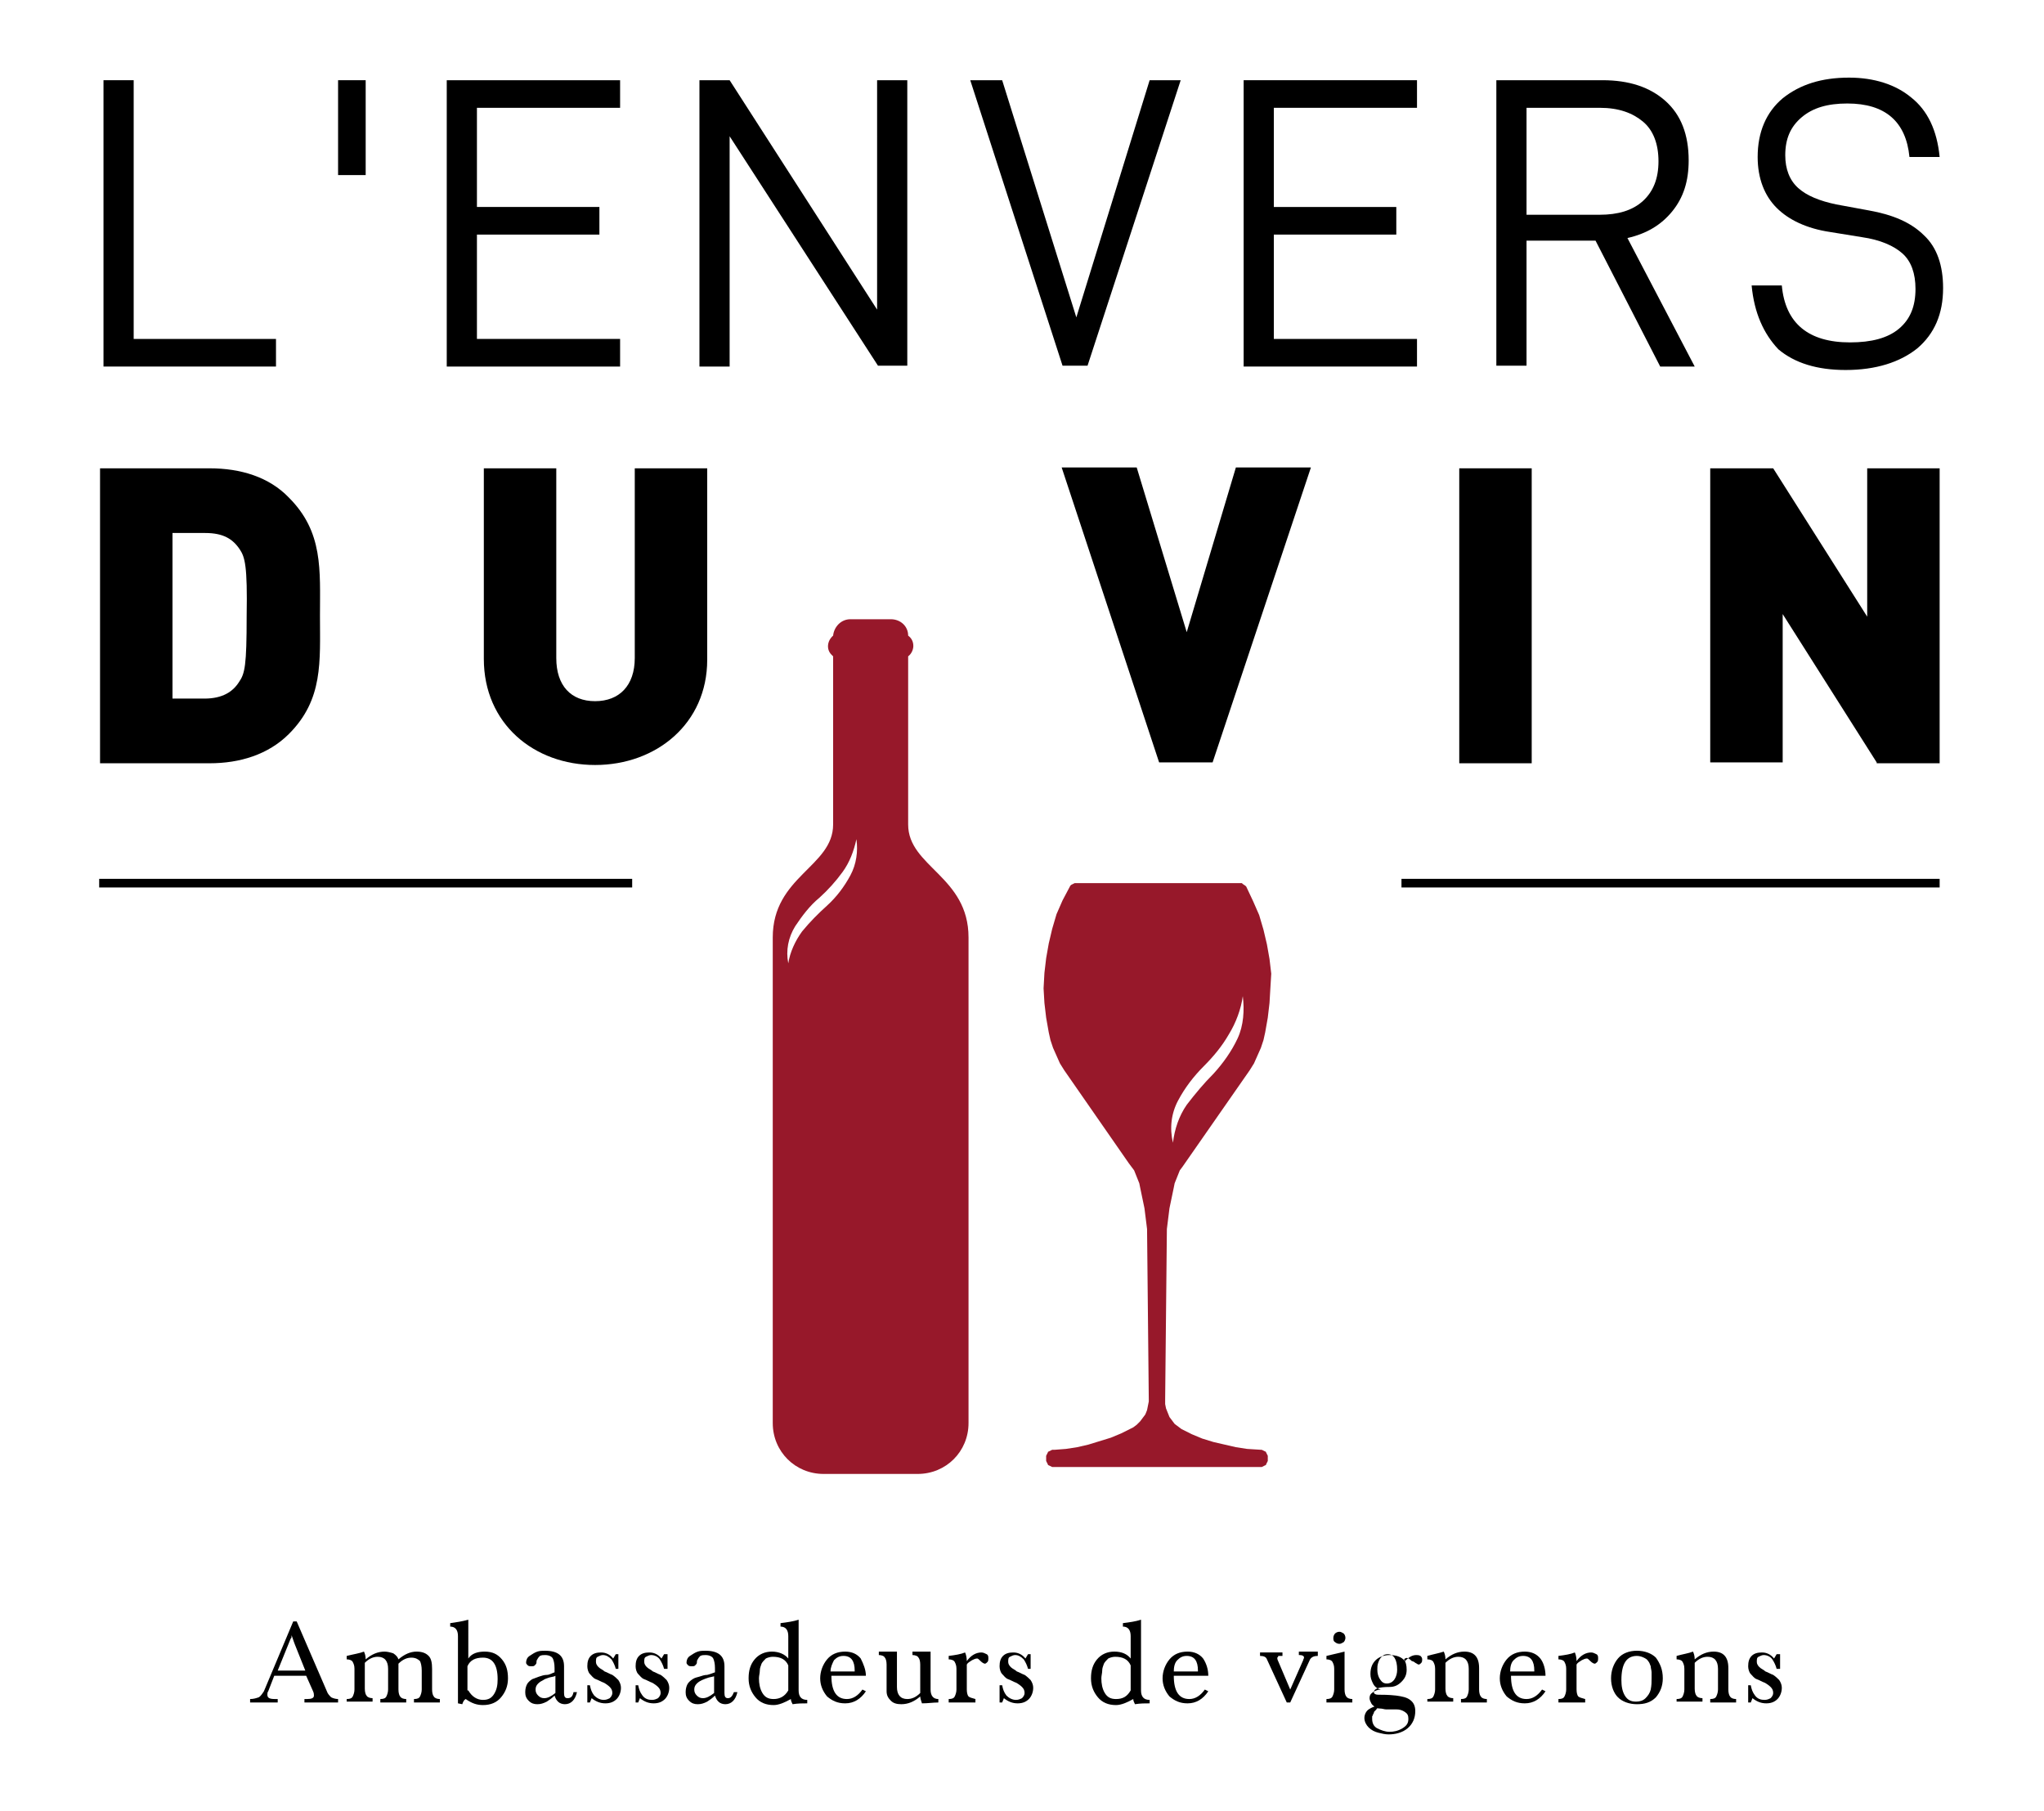 <?xml version="1.0" encoding="utf-8"?>
<!-- Generator: Adobe Illustrator 27.2.0, SVG Export Plug-In . SVG Version: 6.00 Build 0)  -->
<svg version="1.1" id="Calque_1" xmlns="http://www.w3.org/2000/svg" xmlns:xlink="http://www.w3.org/1999/xlink" x="0px" y="0px"
	 viewBox="0 0 237 210" style="enable-background:new 0 0 237 210;" xml:space="preserve">
<style type="text/css">
	.st0{enable-background:new    ;}
	.st1{fill:none;stroke:#000000;}
	.st2{fill:#97182A;}
</style>
<g>
	<g class="st0">
		<path d="M15.5,9.3v30H32v3.2H12V9.3H15.5z"/>
		<path d="M42.4,9.3v11h-3.2v-11H42.4z"/>
		<path d="M55.3,24h14.2v3.2H55.3v12.1h16.6v3.2H51.8V9.3h20.1v3.2H55.3V24z"/>
		<path d="M105.3,42.4h-3.5L84.6,15.8v26.7h-3.5V9.3h3.5l17.1,26.6V9.3h3.5V42.4z"/>
		<path d="M116.2,9.3l8.6,27.5l8.5-27.5h3.6l-10.8,33.1h-2.9L112.5,9.3H116.2z"/>
		<path d="M147.7,24h14.2v3.2h-14.2v12.1h16.6v3.2h-20.1V9.3h20.1v3.2h-16.6V24z"/>
		<path d="M177,27.9v14.5h-3.5V9.3h12.3c3.1,0,5.5,0.8,7.3,2.4s2.7,3.9,2.7,6.9c0,2.4-0.6,4.3-1.9,5.9s-3,2.6-5.2,3.1l7.8,14.9h-4
			L185,27.9H177z M185.5,24.9c2.1,0,3.8-0.5,5-1.6c1.2-1.1,1.8-2.6,1.8-4.6c0-2-0.6-3.6-1.8-4.6c-1.2-1-2.8-1.6-5-1.6H177v12.4
			H185.5z"/>
		<path d="M203.1,33.1h3.5c0.4,4.4,3.1,6.6,7.9,6.6c2.5,0,4.4-0.5,5.7-1.6c1.3-1.1,1.9-2.6,1.9-4.6c0-1.8-0.5-3.2-1.5-4.1
			c-1-0.9-2.6-1.6-4.7-1.9l-3.7-0.6c-2.7-0.4-4.8-1.4-6.2-2.8c-1.4-1.4-2.2-3.4-2.2-5.9c0-2.9,1-5.2,2.9-6.8c2-1.6,4.5-2.4,7.7-2.4
			c2.9,0,5.4,0.8,7.2,2.3c1.9,1.5,3,3.8,3.3,6.9h-3.5c-0.4-4.1-2.8-6.2-7.2-6.2c-2.3,0-4,0.5-5.3,1.6c-1.3,1.1-1.9,2.5-1.9,4.4
			c0,1.6,0.5,2.9,1.5,3.8c1,0.9,2.5,1.5,4.4,1.9l3.8,0.7c2.8,0.5,4.9,1.4,6.4,2.9c1.5,1.4,2.2,3.5,2.2,6.1c0,3-1,5.3-3,7
			c-2,1.6-4.8,2.5-8.3,2.5c-3.3,0-5.9-0.8-7.8-2.4C204.5,38.7,203.4,36.3,203.1,33.1z"/>
	</g>
	<g class="st0">
		<path d="M33.5,85.1c-2.4,2.4-5.7,3.4-9.2,3.4H11.6V54.3h12.7c3.6,0,6.9,1,9.2,3.4c4,4,3.6,8.4,3.6,13.7
			C37.1,76.7,37.5,81.1,33.5,85.1z M27.8,63.7c-0.8-1.2-1.9-1.9-4-1.9H20V81h3.7c2.1,0,3.3-0.8,4-1.9c0.7-1,0.9-1.9,0.9-7.7
			C28.7,65.6,28.4,64.6,27.8,63.7z"/>
		<path d="M69,88.7c-7.1,0-12.9-4.8-12.9-12.3V54.3h8.4v22c0,3.2,1.7,5,4.5,5s4.6-1.8,4.6-5v-22H82v22.2C82,83.9,76.1,88.7,69,88.7z
			"/>
		<path d="M140.6,88.4h-6.2l-11.3-34.2h8.7l5.8,19.1l5.7-19.1h8.7L140.6,88.4z"/>
		<path d="M169.2,88.4V54.3h8.4v34.2H169.2z"/>
		<path d="M217.6,88.4l-10.9-17.2v17.2h-8.4V54.3h7.3l10.9,17.2V54.3h8.4v34.2H217.6z"/>
	</g>
	
		<line id="Ligne_24_00000126290800898232287440000001989567067342764175_" class="st1" x1="162.5" y1="102.4" x2="224.9" y2="102.4"/>
	<line id="Ligne_24_00000008125287275488651930000014308304541695590300_" class="st1" x1="11.5" y1="102.4" x2="73.3" y2="102.4"/>
	<g id="Groupe_73_00000181063752069657105190000018336535131186043266_" transform="translate(-400 -487)">
		<g class="st0">
			<path d="M434.4,675l3.5,8.1c0.1,0.3,0.3,0.5,0.5,0.7c0.2,0.1,0.5,0.2,0.8,0.2v0.4h-3.9V684h0.3c0.5,0,0.8-0.1,0.8-0.4
				c0-0.1,0-0.3-0.1-0.5l-0.8-1.8h-3.7l-0.7,1.8c-0.1,0.1-0.1,0.3-0.1,0.4c0,0.4,0.3,0.5,0.9,0.5h0.3v0.4H429V684
				c0.4,0,0.7-0.1,1-0.2c0.2-0.1,0.4-0.4,0.6-0.7l3.4-8.1H434.4z M435.4,680.7l-1.2-3c-0.2-0.5-0.3-0.9-0.4-1.1c0,0,0,0.1,0,0.2
				c0,0.1,0,0.1-0.1,0.2l-1.5,3.7H435.4z"/>
			<path d="M442.2,678.5c0.1,0.2,0.2,0.5,0.2,0.9c0.7-0.6,1.4-0.9,2.2-0.9c0.3,0,0.7,0.1,1,0.2c0.3,0.2,0.5,0.4,0.6,0.7
				c0.7-0.6,1.4-0.9,2.1-0.9c0.7,0,1.1,0.2,1.4,0.5c0.3,0.3,0.4,0.8,0.4,1.5v2.4c0,0.4,0.1,0.7,0.2,0.8c0.1,0.2,0.4,0.3,0.7,0.3v0.4
				h-3V684c0.4,0,0.6-0.1,0.7-0.3c0.1-0.2,0.2-0.5,0.2-0.8v-2.2c0-0.5-0.1-0.9-0.2-1.1c-0.2-0.2-0.5-0.4-1-0.4c-0.5,0-1,0.2-1.5,0.7
				v0.5v2.5c0,0.4,0.1,0.7,0.2,0.8c0.1,0.2,0.4,0.3,0.7,0.3v0.4h-3V684c0.4,0,0.6-0.1,0.7-0.3c0.1-0.2,0.2-0.5,0.2-0.8v-2.4
				c0-0.9-0.4-1.4-1.2-1.4c-0.5,0-1,0.2-1.5,0.7v3c0,0.4,0.1,0.7,0.2,0.8c0.1,0.2,0.4,0.3,0.7,0.3v0.4h-3V684c0.4,0,0.6-0.1,0.7-0.3
				c0.1-0.2,0.2-0.5,0.2-0.8v-2.4c0-0.4-0.1-0.6-0.2-0.8c-0.1-0.2-0.4-0.3-0.7-0.3v-0.4C441,678.8,441.7,678.7,442.2,678.5z"/>
			<path d="M454.3,679.3c0.4-0.6,1.1-0.8,1.9-0.8c0.9,0,1.5,0.3,2,0.9c0.5,0.6,0.7,1.3,0.7,2.2s-0.3,1.6-0.8,2.2
				c-0.5,0.6-1.2,0.9-2.1,0.9c-0.7,0-1.3-0.2-2-0.7c-0.2,0.1-0.3,0.3-0.4,0.6l-0.5-0.1v-7.8c0-0.7-0.3-1.1-0.9-1.1v-0.4
				c0.7-0.1,1.4-0.2,2.1-0.4V679.3z M454.3,683c0.4,0.7,1,1.1,1.7,1.1c0.6,0,1-0.2,1.3-0.7c0.3-0.5,0.4-1,0.4-1.7
				c0-1.7-0.6-2.5-1.7-2.5c-0.9,0-1.5,0.3-1.8,1V683z"/>
			<path d="M466.5,683.2h0.4c-0.2,0.9-0.7,1.4-1.4,1.4c-0.3,0-0.6-0.1-0.8-0.3c-0.2-0.2-0.3-0.4-0.4-0.7c-0.3,0.3-0.6,0.5-0.9,0.7
				c-0.4,0.2-0.7,0.3-1.1,0.3c-0.4,0-0.7-0.1-1-0.4c-0.3-0.3-0.4-0.6-0.4-1c0-0.4,0.1-0.7,0.2-0.9s0.3-0.4,0.6-0.6
				c0.3-0.1,0.5-0.2,0.8-0.3c0.3-0.1,0.6-0.2,0.9-0.2s0.6-0.2,0.9-0.3v-0.5c0-0.5-0.1-0.9-0.2-1.1c-0.1-0.2-0.4-0.4-0.9-0.4
				c-0.2,0-0.4,0-0.6,0.1c-0.1,0.1-0.2,0.2-0.3,0.4c-0.1,0.1-0.1,0.3-0.1,0.4c0,0.1-0.1,0.2-0.2,0.3c-0.1,0.1-0.2,0.1-0.4,0.1
				c-0.1,0-0.3,0-0.4-0.1s-0.2-0.2-0.2-0.3c0-0.3,0.1-0.6,0.4-0.8c0.3-0.2,0.6-0.4,0.9-0.5c0.3-0.1,0.6-0.1,0.9-0.1
				c1.5,0,2.2,0.6,2.2,1.8v3.1c0,0.4,0.1,0.6,0.4,0.6C466.2,683.9,466.4,683.7,466.5,683.2C466.5,683.3,466.5,683.2,466.5,683.2z
				 M464.4,681.3c-0.1,0.1-0.3,0.1-0.7,0.2c-0.3,0.1-0.6,0.2-0.7,0.3c-0.2,0.1-0.4,0.2-0.6,0.4s-0.3,0.4-0.3,0.7
				c0,0.3,0.1,0.5,0.3,0.7c0.2,0.2,0.4,0.3,0.7,0.3c0.4,0,0.8-0.2,1.3-0.6V681.3z"/>
			<path d="M471.7,678.6v1.9h-0.3c-0.1-0.4-0.3-0.8-0.5-1.1c-0.3-0.3-0.6-0.5-1-0.5c-0.2,0-0.4,0.1-0.6,0.2s-0.2,0.3-0.2,0.6
				c0,0.2,0.1,0.4,0.3,0.6c0.2,0.2,0.5,0.3,0.7,0.5c0.3,0.1,0.6,0.3,0.9,0.4c0.3,0.2,0.5,0.4,0.7,0.6c0.2,0.3,0.3,0.6,0.3,0.9
				c0,0.5-0.2,1-0.5,1.3c-0.3,0.3-0.7,0.5-1.3,0.5c-0.6,0-1.1-0.2-1.6-0.6l-0.2,0.5h-0.3v-2h0.3c0.1,0.5,0.2,0.8,0.5,1.2
				c0.3,0.3,0.7,0.5,1.1,0.5c0.3,0,0.5-0.1,0.7-0.2c0.2-0.2,0.3-0.4,0.3-0.6c0-0.3-0.1-0.5-0.3-0.7s-0.5-0.4-0.7-0.5
				c-0.3-0.1-0.6-0.3-0.9-0.4s-0.5-0.4-0.7-0.6s-0.3-0.6-0.3-0.9c0-0.5,0.1-0.9,0.4-1.2c0.3-0.3,0.7-0.4,1.2-0.4
				c0.5,0,1,0.2,1.4,0.7l0.3-0.5H471.7z"/>
			<path d="M477.4,678.6v1.9H477c-0.1-0.4-0.3-0.8-0.5-1.1s-0.6-0.5-1-0.5c-0.2,0-0.4,0.1-0.6,0.2c-0.2,0.1-0.2,0.3-0.2,0.6
				c0,0.2,0.1,0.4,0.3,0.6c0.2,0.2,0.5,0.3,0.7,0.5c0.3,0.1,0.6,0.3,0.9,0.4c0.3,0.2,0.5,0.4,0.7,0.6c0.2,0.3,0.3,0.6,0.3,0.9
				c0,0.5-0.2,1-0.5,1.3c-0.3,0.3-0.7,0.5-1.3,0.5c-0.6,0-1.1-0.2-1.6-0.6l-0.2,0.5h-0.3v-2h0.3c0.1,0.5,0.2,0.8,0.5,1.2
				s0.7,0.5,1.1,0.5c0.3,0,0.5-0.1,0.7-0.2c0.2-0.2,0.3-0.4,0.3-0.6c0-0.3-0.1-0.5-0.3-0.7c-0.2-0.2-0.5-0.4-0.7-0.5
				c-0.3-0.1-0.6-0.3-0.9-0.4s-0.5-0.4-0.7-0.6s-0.3-0.6-0.3-0.9c0-0.5,0.1-0.9,0.4-1.2c0.3-0.3,0.7-0.4,1.2-0.4
				c0.5,0,1,0.2,1.4,0.7l0.3-0.5H477.4z"/>
			<path d="M485.1,683.2h0.4c-0.2,0.9-0.7,1.4-1.4,1.4c-0.3,0-0.6-0.1-0.8-0.3c-0.2-0.2-0.3-0.4-0.4-0.7c-0.3,0.3-0.6,0.5-0.9,0.7
				c-0.4,0.2-0.7,0.3-1.1,0.3c-0.4,0-0.7-0.1-1-0.4c-0.3-0.3-0.4-0.6-0.4-1c0-0.4,0.1-0.7,0.2-0.9s0.3-0.4,0.6-0.6s0.5-0.2,0.8-0.3
				c0.3-0.1,0.6-0.2,0.9-0.2c0.4-0.1,0.6-0.2,0.9-0.3v-0.5c0-0.5-0.1-0.9-0.2-1.1c-0.1-0.2-0.4-0.4-0.9-0.4c-0.2,0-0.4,0-0.6,0.1
				c-0.1,0.1-0.2,0.2-0.3,0.4c-0.1,0.1-0.1,0.3-0.1,0.4c0,0.1-0.1,0.2-0.2,0.3c-0.1,0.1-0.2,0.1-0.4,0.1c-0.1,0-0.3,0-0.4-0.1
				c-0.1-0.1-0.2-0.2-0.2-0.3c0-0.3,0.1-0.6,0.4-0.8c0.3-0.2,0.6-0.4,0.9-0.5s0.6-0.1,0.9-0.1c1.5,0,2.2,0.6,2.2,1.8v3.1
				c0,0.4,0.1,0.6,0.4,0.6C484.7,683.9,484.9,683.7,485.1,683.2C485.1,683.3,485.1,683.2,485.1,683.2z M482.9,681.3
				c-0.1,0.1-0.3,0.1-0.7,0.2c-0.3,0.1-0.6,0.2-0.8,0.3c-0.2,0.1-0.4,0.2-0.6,0.4c-0.2,0.2-0.3,0.4-0.3,0.7c0,0.3,0.1,0.5,0.3,0.7
				s0.4,0.3,0.7,0.3c0.4,0,0.8-0.2,1.3-0.6V681.3z"/>
			<path d="M491.4,679.3v-2.6c0-0.7-0.3-1.1-0.9-1.1v-0.4c0.8-0.1,1.5-0.2,2.1-0.4v8.2c0,0.7,0.3,1.1,1,1.1v0.4
				c-0.5,0-1.1,0-1.7,0.1c-0.1-0.2-0.2-0.4-0.2-0.6c-0.7,0.4-1.4,0.7-2,0.7c-0.9,0-1.6-0.3-2.1-0.9c-0.5-0.6-0.8-1.3-0.8-2.2
				s0.2-1.6,0.7-2.2c0.5-0.6,1.2-0.9,2-0.9C490.3,678.5,491,678.8,491.4,679.3z M491.4,683v-2.9c-0.3-0.7-0.9-1-1.8-1
				c-0.3,0-0.6,0.1-0.8,0.2c-0.2,0.2-0.4,0.4-0.5,0.6c-0.1,0.3-0.2,0.5-0.2,0.8s-0.1,0.6-0.1,0.9c0,0.6,0.1,1.2,0.4,1.7
				c0.3,0.5,0.7,0.7,1.3,0.7C490.4,684,491,683.7,491.4,683z"/>
			<path d="M500.4,681.3h-4c0,1.8,0.6,2.7,1.8,2.7c0.7,0,1.3-0.4,1.8-1.1l0.4,0.2c-0.6,0.9-1.4,1.4-2.4,1.4c-0.9,0-1.5-0.3-2.1-0.8
				c-0.5-0.6-0.8-1.3-0.8-2.1s0.3-1.6,0.8-2.2c0.5-0.6,1.2-0.9,2.1-0.9c0.8,0,1.4,0.3,1.8,0.8C500.1,679.9,500.4,680.6,500.4,681.3z
				 M499.1,680.8C499.1,680.8,499.1,680.8,499.1,680.8c0-0.1,0-0.1,0-0.1c0-1.1-0.4-1.7-1.3-1.7c-0.5,0-0.8,0.2-1.1,0.5
				c-0.2,0.4-0.4,0.8-0.4,1.3H499.1z"/>
			<path d="M506.9,684.5c-0.1-0.3-0.2-0.6-0.2-0.8c-0.7,0.6-1.4,0.9-2.2,0.9c-0.5,0-0.9-0.1-1.2-0.4c-0.3-0.3-0.5-0.6-0.5-1.1v-0.4
				V680c0-0.4-0.1-0.7-0.2-0.8c-0.1-0.2-0.4-0.3-0.7-0.3v-0.4h2.1v4.1c0,0.9,0.4,1.4,1.2,1.4c0.5,0,1-0.2,1.5-0.7V680
				c0-0.4-0.1-0.7-0.2-0.8c-0.1-0.2-0.4-0.3-0.7-0.3v-0.4h2.1v4.4c0,0.7,0.3,1.1,0.9,1.1v0.4C508.2,684.4,507.6,684.5,506.9,684.5z"
				/>
			<path d="M512.1,680v2.9c0,0.4,0.1,0.7,0.2,0.8c0.1,0.1,0.4,0.2,0.8,0.3v0.4H510V684c0.4,0,0.6-0.1,0.7-0.3
				c0.1-0.2,0.2-0.5,0.2-0.8v-2.4c0-0.4-0.1-0.6-0.2-0.8c-0.1-0.2-0.4-0.3-0.7-0.3v-0.4c0.8-0.1,1.4-0.2,1.9-0.4
				c0.1,0.2,0.2,0.6,0.2,1c0.5-0.7,1.1-1,1.7-1c0.2,0,0.4,0.1,0.6,0.2c0.2,0.1,0.2,0.3,0.2,0.5c0,0.1,0,0.3-0.1,0.4
				c-0.1,0.1-0.2,0.2-0.3,0.2c-0.1,0-0.3-0.1-0.5-0.3c-0.2-0.2-0.3-0.3-0.4-0.3c-0.2,0-0.4,0.1-0.6,0.2
				C512.4,679.7,512.2,679.8,512.1,680z"/>
			<path d="M519.5,678.6v1.9h-0.3c-0.1-0.4-0.3-0.8-0.5-1.1c-0.3-0.3-0.6-0.5-1-0.5c-0.2,0-0.4,0.1-0.6,0.2s-0.2,0.3-0.2,0.6
				c0,0.2,0.1,0.4,0.3,0.6c0.2,0.2,0.5,0.3,0.7,0.5c0.3,0.1,0.6,0.3,0.9,0.4c0.3,0.2,0.5,0.4,0.7,0.6c0.2,0.3,0.3,0.6,0.3,0.9
				c0,0.5-0.2,1-0.5,1.3c-0.3,0.3-0.7,0.5-1.3,0.5c-0.6,0-1.1-0.2-1.6-0.6l-0.2,0.5h-0.3v-2h0.3c0.1,0.5,0.2,0.8,0.5,1.2
				c0.3,0.3,0.7,0.5,1.1,0.5c0.3,0,0.5-0.1,0.7-0.2c0.2-0.2,0.3-0.4,0.3-0.6c0-0.3-0.1-0.5-0.3-0.7s-0.5-0.4-0.7-0.5
				c-0.3-0.1-0.6-0.3-0.9-0.4s-0.5-0.4-0.7-0.6s-0.3-0.6-0.3-0.9c0-0.5,0.1-0.9,0.4-1.2c0.3-0.3,0.7-0.4,1.2-0.4
				c0.5,0,1,0.2,1.4,0.7l0.3-0.5H519.5z"/>
			<path d="M531.1,679.3v-2.6c0-0.7-0.3-1.1-0.9-1.1v-0.4c0.8-0.1,1.5-0.2,2.1-0.4v8.2c0,0.7,0.3,1.1,1,1.1v0.4
				c-0.5,0-1.1,0-1.7,0.1c-0.1-0.2-0.2-0.4-0.2-0.6c-0.7,0.4-1.4,0.7-2,0.7c-0.9,0-1.6-0.3-2.1-0.9c-0.5-0.6-0.8-1.3-0.8-2.2
				s0.2-1.6,0.7-2.2c0.5-0.6,1.2-0.9,2-0.9C530.1,678.5,530.7,678.8,531.1,679.3z M531.1,683v-2.9c-0.3-0.7-0.9-1-1.8-1
				c-0.3,0-0.6,0.1-0.8,0.2c-0.2,0.2-0.4,0.4-0.5,0.6c-0.1,0.3-0.2,0.5-0.2,0.8c0,0.3-0.1,0.6-0.1,0.9c0,0.6,0.1,1.2,0.4,1.7
				s0.7,0.7,1.3,0.7C530.2,684,530.7,683.7,531.1,683z"/>
			<path d="M540.1,681.3h-4c0,1.8,0.6,2.7,1.8,2.7c0.7,0,1.3-0.4,1.8-1.1l0.4,0.2c-0.6,0.9-1.4,1.4-2.4,1.4c-0.9,0-1.5-0.3-2.1-0.8
				c-0.5-0.6-0.8-1.3-0.8-2.1s0.3-1.6,0.8-2.2s1.2-0.9,2.1-0.9c0.8,0,1.4,0.3,1.8,0.8C539.9,679.9,540.1,680.6,540.1,681.3z
				 M538.9,680.8C538.9,680.8,538.9,680.8,538.9,680.8c0-0.1,0-0.1,0-0.1c0-1.1-0.4-1.7-1.3-1.7c-0.5,0-0.8,0.2-1.1,0.5
				s-0.4,0.8-0.4,1.3H538.9z"/>
			<path d="M552.8,678.6v0.4c-0.4,0-0.7,0.1-0.9,0.4l-2.3,5h-0.4l-2.3-5c-0.1-0.3-0.4-0.4-0.8-0.4v-0.4h2.6v0.4c0,0-0.1,0-0.2,0
				c-0.1,0-0.1,0-0.2,0c-0.1,0-0.1,0-0.1,0.1c0,0-0.1,0.1-0.1,0.1c0,0.1,0,0.2,0.1,0.4l1.4,3.3l1.5-3.4c0-0.1,0.1-0.2,0.1-0.3
				c0-0.2-0.2-0.3-0.5-0.3l-0.1,0v-0.4H552.8z"/>
			<path d="M555.9,678.5v4.4c0,0.4,0.1,0.7,0.2,0.8c0.1,0.2,0.4,0.3,0.7,0.3v0.4h-3V684c0.4,0,0.6-0.1,0.7-0.3
				c0.1-0.2,0.2-0.5,0.2-0.8v-2.4c0-0.4-0.1-0.6-0.2-0.8c-0.1-0.2-0.4-0.3-0.7-0.3v-0.4C554.3,678.9,555,678.7,555.9,678.5z
				 M555.3,677.6c-0.2,0-0.4-0.1-0.5-0.2c-0.2-0.1-0.2-0.3-0.2-0.5c0-0.2,0.1-0.4,0.2-0.5c0.1-0.1,0.3-0.2,0.5-0.2
				c0.2,0,0.3,0.1,0.5,0.2c0.1,0.1,0.2,0.3,0.2,0.5c0,0.2-0.1,0.4-0.2,0.5C555.6,677.5,555.5,677.6,555.3,677.6z"/>
			<path d="M562.8,679.4c0.2,0.3,0.3,0.7,0.3,1.2c0,0.6-0.2,1-0.6,1.4c-0.4,0.4-0.8,0.6-1.4,0.6c-1.2,0-1.8,0.2-1.8,0.6
				c0,0.2,0.2,0.3,0.5,0.3c0.5,0,1.2,0,2.1,0.1c0.7,0.1,1.2,0.2,1.6,0.5c0.4,0.3,0.6,0.7,0.6,1.3c0,0.8-0.3,1.5-0.9,2
				c-0.6,0.5-1.4,0.7-2.2,0.7c-0.4,0-0.8-0.1-1.2-0.2c-0.4-0.1-0.8-0.3-1.1-0.6c-0.3-0.3-0.5-0.7-0.5-1.1c0-0.4,0.2-0.8,0.5-1
				s0.7-0.4,1.1-0.4c0,0,0.1,0,0.2,0c0,0-0.1,0.1-0.2,0.2c-0.1,0.1-0.2,0.1-0.2,0.2c0,0-0.1,0.1-0.2,0.2c-0.1,0.1-0.1,0.1-0.1,0.2
				s-0.1,0.1-0.1,0.2c0,0.1-0.1,0.2-0.1,0.2c0,0.1,0,0.2,0,0.3c0,0.5,0.2,0.9,0.6,1.1c0.4,0.2,0.9,0.4,1.4,0.4c0.5,0,1-0.1,1.5-0.4
				s0.7-0.6,0.7-1.1c0-0.4-0.1-0.6-0.4-0.8c-0.3-0.2-0.6-0.3-1-0.3c-0.1,0-0.2,0-0.5,0c-0.3,0-0.5,0-0.7,0c-0.2,0-0.4-0.1-0.7-0.1
				s-0.5-0.1-0.6-0.2s-0.3-0.2-0.4-0.4c-0.1-0.2-0.2-0.4-0.2-0.6c0-0.3,0.1-0.5,0.4-0.7s0.6-0.3,0.9-0.3c-0.4-0.1-0.7-0.3-0.9-0.7
				s-0.3-0.7-0.3-1.1c0-0.7,0.2-1.2,0.6-1.6s1-0.6,1.6-0.6c0.8,0,1.4,0.2,1.8,0.7c0.4-0.4,0.8-0.7,1.3-0.7c0.2,0,0.3,0,0.5,0.1
				c0.1,0.1,0.2,0.2,0.2,0.4c0,0.1,0,0.3-0.1,0.4c-0.1,0.1-0.2,0.2-0.3,0.2c-0.1,0-0.2-0.1-0.4-0.2c-0.1-0.1-0.3-0.2-0.4-0.2
				C563.2,679.1,563,679.2,562.8,679.4z M562,680.6c0-1.2-0.4-1.8-1.1-1.8c-0.3,0-0.5,0.1-0.7,0.3s-0.3,0.4-0.4,0.7
				c-0.1,0.3-0.1,0.5-0.1,0.8c0,0.4,0.1,0.8,0.3,1.1c0.2,0.3,0.4,0.5,0.8,0.5c0.4,0,0.7-0.2,0.9-0.5S562,681,562,680.6z"/>
			<path d="M567.4,678.5c0.1,0.2,0.2,0.5,0.2,0.9c0.7-0.6,1.4-0.9,2.2-0.9c1.1,0,1.7,0.6,1.7,1.9v2.5c0,0.4,0.1,0.7,0.2,0.8
				c0.1,0.2,0.4,0.3,0.7,0.3v0.4h-3V684c0.4,0,0.6-0.1,0.7-0.3c0.1-0.2,0.2-0.5,0.2-0.8v-2.4c0-0.9-0.4-1.4-1.2-1.4
				c-0.5,0-1,0.2-1.5,0.7v3c0,0.4,0.1,0.7,0.2,0.8c0.1,0.2,0.4,0.3,0.7,0.3v0.4h-3V684c0.4,0,0.6-0.1,0.7-0.3
				c0.1-0.2,0.2-0.5,0.2-0.8v-2.4c0-0.4-0.1-0.6-0.2-0.8c-0.1-0.2-0.4-0.3-0.7-0.3v-0.4C566.2,678.8,566.8,678.7,567.4,678.5z"/>
			<path d="M579.2,681.3h-4c0,1.8,0.6,2.7,1.8,2.7c0.7,0,1.3-0.4,1.8-1.1l0.4,0.2c-0.6,0.9-1.4,1.4-2.4,1.4c-0.9,0-1.5-0.3-2.1-0.8
				c-0.5-0.6-0.8-1.3-0.8-2.1s0.3-1.6,0.8-2.2c0.5-0.6,1.2-0.9,2.1-0.9c0.8,0,1.4,0.3,1.8,0.8S579.2,680.6,579.2,681.3z
				 M577.9,680.8C577.9,680.8,577.9,680.8,577.9,680.8c0-0.1,0-0.1,0-0.1c0-1.1-0.4-1.7-1.3-1.7c-0.5,0-0.8,0.2-1.1,0.5
				s-0.4,0.8-0.4,1.3H577.9z"/>
			<path d="M582.8,680v2.9c0,0.4,0.1,0.7,0.2,0.8c0.1,0.1,0.4,0.2,0.8,0.3v0.4h-3.1V684c0.4,0,0.6-0.1,0.7-0.3
				c0.1-0.2,0.2-0.5,0.2-0.8v-2.4c0-0.4-0.1-0.6-0.2-0.8c-0.1-0.2-0.4-0.3-0.7-0.3v-0.4c0.8-0.1,1.4-0.2,1.9-0.4
				c0.1,0.2,0.2,0.6,0.2,1c0.5-0.7,1.1-1,1.7-1c0.2,0,0.4,0.1,0.6,0.2c0.2,0.1,0.2,0.3,0.2,0.5c0,0.1,0,0.3-0.1,0.4
				c-0.1,0.1-0.2,0.2-0.3,0.2c-0.1,0-0.3-0.1-0.5-0.3c-0.2-0.2-0.3-0.3-0.4-0.3c-0.2,0-0.4,0.1-0.6,0.2
				C583.1,679.7,582.9,679.8,582.8,680z"/>
			<path d="M592.8,681.6c0,0.9-0.3,1.6-0.8,2.2c-0.6,0.6-1.3,0.8-2.2,0.8c-0.9,0-1.7-0.3-2.2-0.8c-0.5-0.5-0.8-1.3-0.8-2.2
				c0-0.9,0.3-1.7,0.8-2.3c0.5-0.6,1.3-0.9,2.2-0.9c0.9,0,1.7,0.3,2.2,0.8C592.5,679.9,592.8,680.6,592.8,681.6z M591.5,681.6
				c0-0.3,0-0.5,0-0.7c0-0.2-0.1-0.5-0.1-0.7c-0.1-0.3-0.2-0.5-0.3-0.6c-0.1-0.2-0.3-0.3-0.5-0.4c-0.2-0.1-0.5-0.2-0.8-0.2
				c-1.2,0-1.8,0.9-1.8,2.8c0,0.7,0.1,1.3,0.4,1.8c0.3,0.5,0.7,0.7,1.3,0.7c0.4,0,0.8-0.1,1.1-0.4c0.3-0.3,0.5-0.6,0.6-1
				C591.5,682.4,591.5,682,591.5,681.6z"/>
			<path d="M596.3,678.5c0.1,0.2,0.2,0.5,0.2,0.9c0.7-0.6,1.4-0.9,2.2-0.9c1.1,0,1.7,0.6,1.7,1.9v2.5c0,0.4,0.1,0.7,0.2,0.8
				c0.1,0.2,0.4,0.3,0.7,0.3v0.4h-3V684c0.4,0,0.6-0.1,0.7-0.3c0.1-0.2,0.2-0.5,0.2-0.8v-2.4c0-0.9-0.4-1.4-1.2-1.4
				c-0.5,0-1,0.2-1.5,0.7v3c0,0.4,0.1,0.7,0.2,0.8c0.1,0.2,0.4,0.3,0.7,0.3v0.4h-3V684c0.4,0,0.6-0.1,0.7-0.3
				c0.1-0.2,0.2-0.5,0.2-0.8v-2.4c0-0.4-0.1-0.6-0.2-0.8c-0.1-0.2-0.4-0.3-0.7-0.3v-0.4C595.1,678.8,595.8,678.7,596.3,678.5z"/>
			<path d="M606.4,678.6v1.9H606c-0.1-0.4-0.3-0.8-0.5-1.1s-0.6-0.5-1-0.5c-0.2,0-0.4,0.1-0.6,0.2c-0.2,0.1-0.2,0.3-0.2,0.6
				c0,0.2,0.1,0.4,0.3,0.6c0.2,0.2,0.5,0.3,0.7,0.5c0.3,0.1,0.6,0.3,0.9,0.4c0.3,0.2,0.5,0.4,0.7,0.6c0.2,0.3,0.3,0.6,0.3,0.9
				c0,0.5-0.2,1-0.5,1.3c-0.3,0.3-0.7,0.5-1.3,0.5c-0.6,0-1.1-0.2-1.6-0.6l-0.2,0.5h-0.3v-2h0.3c0.1,0.5,0.2,0.8,0.5,1.2
				s0.7,0.5,1.1,0.5c0.3,0,0.5-0.1,0.7-0.2c0.2-0.2,0.3-0.4,0.3-0.6c0-0.3-0.1-0.5-0.3-0.7c-0.2-0.2-0.5-0.4-0.7-0.5
				c-0.3-0.1-0.6-0.3-0.9-0.4s-0.5-0.4-0.7-0.6s-0.3-0.6-0.3-0.9c0-0.5,0.1-0.9,0.4-1.2c0.3-0.3,0.7-0.4,1.2-0.4
				c0.5,0,1,0.2,1.4,0.7l0.3-0.5H606.4z"/>
		</g>
	</g>
	<g>
		<path class="st2" d="M147.4,112.9l-0.2-1.7l-0.3-1.7l-0.4-1.7l-0.5-1.7l-0.7-1.6l-0.8-1.7c0,0,0,0-0.1-0.1l-0.3-0.2
			c0,0-0.1-0.1-0.1-0.1h-19.2l-0.1,0c0,0-0.1,0-0.1,0l-0.4,0.2c0,0-0.1,0.1-0.1,0.1l-0.9,1.7l-0.7,1.6l-0.5,1.7l-0.4,1.7l-0.3,1.7
			l-0.2,1.7l-0.1,1.8l0.1,1.7l0.2,1.7l0.3,1.7l0.2,0.9l0.3,0.9l0.4,0.9l0.4,0.9l0.5,0.8l7.5,10.8l0.3,0.4l0.3,0.4l0.2,0.5l0.2,0.5
			l0.2,0.5l0.1,0.5l0.5,2.4l0.3,2.4l0.2,19.8v0.2l-0.1,0.5l-0.1,0.5l-0.2,0.5l-0.3,0.4l-0.3,0.4l-0.4,0.4l-0.4,0.3l-1.4,0.7
			l-1.2,0.5l-1.3,0.4l-1.3,0.4l-1.3,0.3l-1.3,0.2l-1.3,0.1l-0.2,0c0,0-0.1,0-0.1,0l-0.4,0.2c0,0-0.1,0-0.1,0.1l-0.2,0.4
			c0,0,0,0.1,0,0.1l0,0.4c0,0,0,0.1,0,0.1l0.2,0.4c0,0,0,0.1,0.1,0.1l0.4,0.2c0,0,0.1,0,0.1,0h24.1c0,0,0.1,0,0.1,0l0.4-0.2
			c0,0,0.1,0,0.1-0.1l0.2-0.4c0,0,0-0.1,0-0.1l0-0.4c0,0,0-0.1,0-0.1l-0.2-0.4c0,0,0-0.1-0.1-0.1l-0.4-0.2c0,0-0.1,0-0.1,0l-1.6-0.1
			l-1.3-0.2l-1.3-0.3l-1.3-0.3l-1.3-0.4l-1.2-0.5l-1.2-0.6l-0.4-0.3l-0.4-0.3l-0.3-0.4l-0.3-0.4l-0.2-0.5l-0.2-0.5l-0.1-0.5l0-0.5
			l0.2-19.8l0.3-2.4l0.5-2.4l0.1-0.5l0.2-0.5l0.2-0.5l0.2-0.5l0.3-0.4l7.8-11.2l0.5-0.8l0.4-0.9l0.4-0.9l0.3-0.9l0.2-0.9l0.3-1.7
			l0.2-1.7l0.1-1.7L147.4,112.9z M143.5,120.4c-0.7,1.5-1.7,2.9-2.8,4.1c-1.1,1.1-2.1,2.3-3.1,3.6c-0.9,1.3-1.4,2.8-1.6,4.4
			c-0.4-1.7-0.2-3.4,0.6-4.9l0,0c0.8-1.5,1.8-2.8,3-4c1.1-1.1,2.1-2.3,2.9-3.7c0.8-1.3,1.4-2.9,1.6-4.4
			C144.3,117.1,144.2,118.9,143.5,120.4z"/>
		<path class="st2" d="M112.3,121.3v-12.6c0-7.1-7-8.2-7-13.1c0-3.4,0-14.6,0-19.5c0.4-0.3,0.6-0.8,0.6-1.2c0-0.5-0.2-0.9-0.6-1.2
			c0-1.1-0.9-1.9-2-1.9h-4.7c-1.1,0-1.9,0.9-2,1.9c-0.7,0.6-0.8,1.6-0.2,2.2c0.1,0.1,0.1,0.1,0.2,0.2c0,4.9,0,16.1,0,19.5
			c0,4.9-7,6-7,13.1v12.6h0V165c0,3.3,2.6,5.9,5.9,5.9c0,0,0,0,0,0h10.9c3.3,0,5.9-2.6,5.9-5.9L112.3,121.3L112.3,121.3z
			 M98.6,101.5c-0.7,1.3-1.6,2.5-2.7,3.5c-1,0.9-2,1.9-2.9,3c-0.8,1.1-1.4,2.4-1.6,3.7c-0.3-1.5,0-3,0.8-4.3l0,0
			c0.8-1.2,1.7-2.4,2.8-3.3c1-0.9,1.9-1.9,2.7-3c0.8-1.1,1.3-2.4,1.6-3.8C99.5,98.7,99.3,100.2,98.6,101.5z"/>
	</g>
</g>
</svg>
